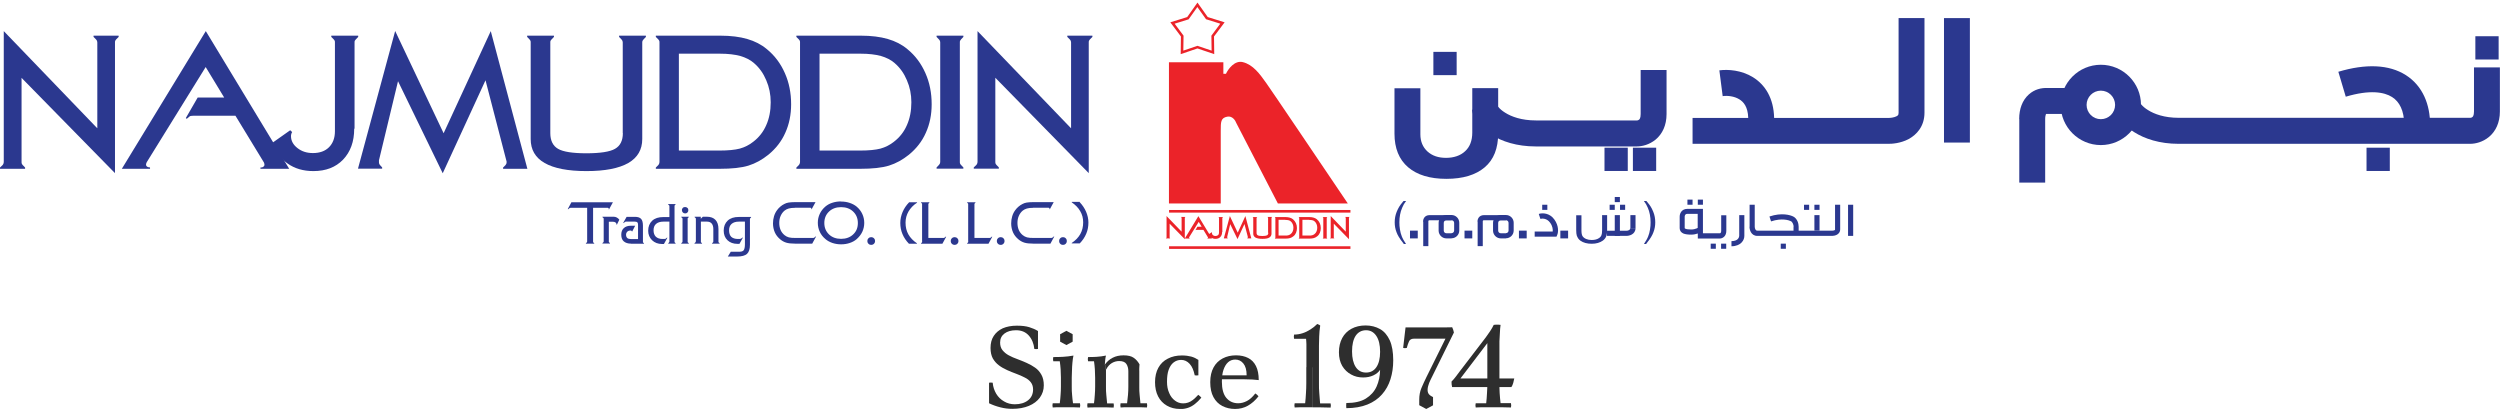 <svg width="486" height="80" viewBox="0 0 486 80" fill="none" xmlns="http://www.w3.org/2000/svg">
<g clip-path="url(#clip0_632_31)">
<path d="M196.817 79.479C196.041 79.479 195.265 79.391 194.489 79.191C193.69 78.991 192.958 78.725 192.271 78.392V74.4C192.515 74.356 192.737 74.356 192.981 74.4C193.047 75.199 193.291 75.909 193.668 76.552C194.045 77.173 194.555 77.683 195.198 78.038C195.819 78.415 196.529 78.592 197.283 78.592C198.347 78.592 199.212 78.326 199.855 77.816C200.499 77.306 200.831 76.596 200.831 75.709C200.831 75.154 200.676 74.689 200.388 74.312C200.099 73.935 199.7 73.624 199.19 73.38C198.702 73.114 198.148 72.892 197.571 72.67C196.995 72.449 196.396 72.227 195.819 71.961C195.243 71.695 194.688 71.406 194.2 71.029C193.712 70.674 193.313 70.209 193.003 69.676C192.715 69.144 192.559 68.457 192.559 67.636C192.559 66.727 192.759 65.95 193.18 65.307C193.602 64.664 194.178 64.176 194.932 63.821C195.708 63.489 196.618 63.311 197.682 63.311C198.636 63.311 199.434 63.4 200.077 63.599C200.72 63.799 201.297 64.043 201.785 64.353V67.835C201.541 67.88 201.319 67.88 201.075 67.835C200.964 66.793 200.609 65.906 199.988 65.218C199.368 64.531 198.547 64.198 197.505 64.198C196.573 64.198 195.819 64.42 195.265 64.841C194.71 65.263 194.422 65.839 194.422 66.594C194.422 67.192 194.577 67.702 194.888 68.079C195.198 68.457 195.597 68.811 196.108 69.078C196.618 69.344 197.172 69.61 197.771 69.809C198.37 70.031 198.968 70.275 199.567 70.541C200.166 70.807 200.72 71.118 201.23 71.473C201.74 71.828 202.14 72.293 202.45 72.848C202.761 73.402 202.916 74.09 202.916 74.91C202.916 75.82 202.65 76.596 202.14 77.306C201.63 77.993 200.92 78.525 200.011 78.903C199.101 79.28 198.037 79.479 196.795 79.479H196.817Z" fill="#2E2E2E"/>
<path d="M209.946 78.392C210.012 78.659 210.012 78.925 209.946 79.213C209.436 79.191 208.992 79.169 208.571 79.169H206.043C205.621 79.169 205.156 79.169 204.646 79.213C204.579 78.925 204.579 78.659 204.646 78.392H206.021C206.087 77.838 206.154 77.284 206.176 76.773C206.22 76.263 206.242 75.731 206.242 75.177V73.402C206.242 72.338 206.176 71.273 206.021 70.231H204.756C204.69 69.942 204.69 69.676 204.756 69.41C205.333 69.41 205.954 69.41 206.641 69.366C207.329 69.321 207.994 69.255 208.682 69.122C208.593 69.499 208.527 69.942 208.482 70.475C208.438 71.007 208.393 71.517 208.393 72.049C208.393 72.582 208.349 73.025 208.349 73.402V75.177C208.349 75.731 208.349 76.263 208.416 76.773C208.46 77.284 208.504 77.838 208.593 78.392H209.968H209.946ZM207.307 64.309L208.527 64.974V66.416L207.307 67.081L206.087 66.416V64.974L207.307 64.309Z" fill="#2E2E2E"/>
<path d="M211.41 79.213C211.343 78.925 211.343 78.659 211.41 78.393H212.674C212.74 77.838 212.807 77.284 212.829 76.774C212.873 76.263 212.895 75.731 212.895 75.177V73.403C212.895 72.338 212.829 71.273 212.674 70.231H211.52C211.454 69.943 211.454 69.677 211.52 69.41C212.03 69.41 212.585 69.41 213.184 69.366C213.782 69.322 214.381 69.255 215.002 69.122C214.936 69.388 214.869 69.677 214.847 70.031C214.803 70.364 214.78 70.652 214.78 70.874L215.002 71.872V75.199C215.002 75.753 215.002 76.286 215.069 76.796C215.113 77.306 215.157 77.86 215.224 78.415H216.488C216.554 78.681 216.554 78.947 216.488 79.235C216.022 79.213 215.601 79.191 215.202 79.191H212.718C212.319 79.191 211.875 79.191 211.432 79.235L211.41 79.213ZM217.841 79.213C217.774 78.925 217.774 78.659 217.841 78.393H219.105C219.171 77.838 219.238 77.284 219.282 76.774C219.327 76.263 219.349 75.731 219.349 75.177V72.16C219.349 71.606 219.216 71.14 218.972 70.763C218.728 70.386 218.262 70.187 217.575 70.187C217.065 70.187 216.577 70.32 216.133 70.586C215.69 70.852 215.313 71.273 215.024 71.85L214.803 70.852C215.202 70.297 215.69 69.854 216.311 69.543C216.909 69.233 217.619 69.078 218.417 69.078C219.282 69.078 219.947 69.233 220.413 69.566C220.879 69.898 221.234 70.32 221.522 70.83C221.522 71.052 221.5 71.273 221.478 71.495C221.456 71.717 221.478 71.939 221.478 72.16V75.177C221.478 75.731 221.478 76.263 221.544 76.774C221.589 77.284 221.633 77.838 221.699 78.393H222.964C223.03 78.659 223.03 78.925 222.964 79.213C222.498 79.191 222.076 79.169 221.677 79.169H219.193C218.794 79.169 218.351 79.169 217.885 79.213H217.841Z" fill="#2E2E2E"/>
<path d="M229.372 79.501C228.419 79.501 227.576 79.28 226.844 78.858C226.112 78.437 225.536 77.838 225.137 77.062C224.737 76.285 224.538 75.354 224.538 74.289C224.538 73.225 224.76 72.249 225.181 71.495C225.602 70.719 226.223 70.12 227.022 69.721C227.82 69.299 228.729 69.1 229.772 69.1C230.459 69.1 231.08 69.188 231.59 69.321C232.122 69.477 232.566 69.698 232.965 69.965V72.959C232.721 73.003 232.499 73.003 232.255 72.959C232.056 72.005 231.745 71.251 231.28 70.741C230.814 70.231 230.259 69.965 229.616 69.965C229.04 69.965 228.552 70.142 228.13 70.475C227.709 70.807 227.399 71.295 227.177 71.916C226.955 72.537 226.866 73.314 226.866 74.223C226.866 75.043 226.999 75.753 227.288 76.396C227.554 77.04 227.931 77.528 228.419 77.882C228.884 78.237 229.417 78.415 229.993 78.415C230.326 78.415 230.659 78.37 230.969 78.259C231.28 78.148 231.59 77.993 231.923 77.727C232.233 77.483 232.566 77.15 232.943 76.751C233.054 76.818 233.165 76.906 233.253 76.995C233.342 77.084 233.453 77.195 233.542 77.306C233.12 77.816 232.699 78.215 232.277 78.548C231.856 78.88 231.413 79.124 230.947 79.28C230.481 79.435 229.971 79.523 229.417 79.523L229.372 79.501Z" fill="#2E2E2E"/>
<path d="M240.106 79.502C239.175 79.502 238.354 79.302 237.622 78.925C236.89 78.548 236.314 77.971 235.892 77.195C235.471 76.419 235.271 75.443 235.271 74.29C235.271 73.136 235.493 72.205 235.915 71.429C236.336 70.652 236.935 70.076 237.689 69.677C238.443 69.277 239.308 69.078 240.283 69.078C241.193 69.078 241.991 69.255 242.634 69.588C243.299 69.92 243.809 70.453 244.164 71.162C244.519 71.872 244.697 72.781 244.697 73.89C244.32 73.846 243.898 73.802 243.477 73.779C243.055 73.757 242.523 73.735 241.924 73.735H237.312V72.959H242.346C242.346 71.916 242.124 71.162 241.703 70.652C241.281 70.142 240.771 69.898 240.128 69.898C239.596 69.898 239.13 70.076 238.753 70.408C238.354 70.763 238.066 71.251 237.844 71.894C237.622 72.537 237.534 73.292 237.534 74.201C237.534 75.598 237.822 76.663 238.398 77.35C238.975 78.038 239.751 78.393 240.705 78.393C241.304 78.393 241.858 78.237 242.412 77.949C242.967 77.661 243.499 77.173 244.031 76.485C244.142 76.552 244.253 76.641 244.364 76.729C244.453 76.818 244.563 76.929 244.652 77.04C244.009 77.86 243.322 78.459 242.568 78.881C241.814 79.302 240.993 79.502 240.084 79.502H240.106Z" fill="#2E2E2E"/>
<path d="M253.966 71.406V67.858C253.966 67.525 253.966 67.215 253.966 66.882C253.966 66.549 253.922 66.217 253.9 65.862H251.571C251.505 65.573 251.505 65.307 251.571 65.041C252.126 65.041 252.68 64.952 253.234 64.775C253.789 64.597 254.299 64.331 254.787 64.021C255.275 63.71 255.696 63.356 256.073 62.978C256.162 63.001 256.273 63.045 256.383 63.112C256.494 63.178 256.605 63.222 256.65 63.289C256.539 63.999 256.472 64.708 256.45 65.418C256.428 66.128 256.406 66.727 256.406 67.192V71.406H253.966ZM255.186 79.169H253.611C253.079 79.169 252.436 79.169 251.682 79.213C251.615 78.925 251.615 78.659 251.682 78.393H253.722C253.789 77.727 253.855 77.084 253.878 76.441C253.922 75.82 253.944 75.154 253.944 74.489V71.384H255.164V79.147L255.186 79.169ZM255.186 79.169V71.406H256.406V74.511C256.406 75.177 256.406 75.82 256.472 76.463C256.517 77.084 256.561 77.727 256.627 78.415H258.668C258.734 78.681 258.734 78.947 258.668 79.235C257.936 79.213 257.315 79.191 256.76 79.191H255.186V79.169Z" fill="#2E2E2E"/>
<path d="M270.843 70.075C270.843 71.384 270.665 72.582 270.31 73.713C269.956 74.844 269.401 75.842 268.669 76.662C267.938 77.505 266.984 78.171 265.831 78.636C264.678 79.102 263.303 79.346 261.728 79.346C261.684 79.013 261.684 78.681 261.728 78.348C263.303 78.348 264.589 78.06 265.52 77.483C266.452 76.906 267.161 76.13 267.605 75.154C268.048 74.178 268.27 73.092 268.292 71.894C267.982 72.36 267.538 72.715 266.962 72.981C266.385 73.247 265.742 73.38 264.988 73.38C264.145 73.38 263.369 73.203 262.66 72.803C261.95 72.426 261.373 71.872 260.93 71.14C260.508 70.408 260.287 69.521 260.287 68.479C260.287 67.436 260.508 66.483 260.93 65.706C261.351 64.93 261.95 64.331 262.726 63.91C263.502 63.488 264.434 63.267 265.476 63.267C266.518 63.267 267.472 63.511 268.292 63.976C269.113 64.442 269.712 65.174 270.177 66.172C270.621 67.17 270.843 68.456 270.843 70.053V70.075ZM268.292 68.39C268.292 67.059 268.048 66.039 267.561 65.307C267.073 64.575 266.407 64.198 265.565 64.198C264.722 64.198 264.034 64.553 263.547 65.263C263.081 65.972 262.837 66.993 262.837 68.301C262.837 69.61 263.081 70.608 263.547 71.34C264.034 72.072 264.7 72.426 265.565 72.426C266.43 72.426 267.095 72.072 267.561 71.384C268.048 70.674 268.292 69.676 268.292 68.39Z" fill="#2E2E2E"/>
<path d="M277.252 79.501L275.899 78.769V77.683C275.899 76.884 276.032 76.13 276.32 75.443C276.609 74.755 276.941 74.046 277.296 73.314L280.999 65.839H274.857C274.391 65.839 274.058 66.017 273.903 66.394C273.748 66.749 273.593 67.17 273.482 67.636C273.238 67.702 273.016 67.702 272.772 67.636L273.238 63.644H279.957C280.356 63.644 280.733 63.644 281.11 63.644C281.487 63.644 281.887 63.644 282.308 63.622C282.463 63.954 282.574 64.287 282.641 64.642L278.094 73.846C277.895 74.267 277.717 74.666 277.629 75.066C277.518 75.465 277.496 75.842 277.562 76.175C277.629 76.507 277.85 76.773 278.183 76.973L278.582 77.195V78.792L277.229 79.524L277.252 79.501Z" fill="#2E2E2E"/>
<path d="M293.729 78.393C293.795 78.659 293.795 78.925 293.729 79.213C292.997 79.191 292.376 79.169 291.822 79.169H288.783C288.251 79.169 287.608 79.169 286.876 79.213C286.81 78.925 286.81 78.659 286.876 78.393H288.916C288.983 77.728 289.05 77.084 289.072 76.441C289.116 75.82 289.138 75.155 289.138 74.489V66.705L283.905 73.58H294.372C294.328 73.824 294.261 74.135 294.172 74.445C294.084 74.778 293.951 75.044 293.818 75.243H282.286C282.241 75.066 282.219 74.889 282.197 74.711C282.197 74.534 282.175 74.356 282.175 74.179C282.485 73.868 282.774 73.536 283.018 73.203C283.261 72.87 283.505 72.538 283.749 72.227L288.828 65.596C289.072 65.263 289.36 64.864 289.67 64.398C289.981 63.91 290.225 63.511 290.38 63.156C290.535 63.134 290.668 63.112 290.824 63.112C290.979 63.112 291.112 63.112 291.267 63.112C291.422 63.112 291.555 63.134 291.711 63.156C291.644 63.622 291.6 64.154 291.578 64.731C291.533 65.308 291.511 65.84 291.489 66.35C291.489 66.86 291.489 67.281 291.489 67.592V74.467C291.489 75.133 291.489 75.776 291.533 76.419C291.578 77.04 291.622 77.683 291.711 78.371H293.751L293.729 78.393Z" fill="#2E2E2E"/>
<path d="M237.822 12.101H227.244V39.558H237.312V25.452C237.312 23.678 237.312 22.924 238.576 22.68C239.574 22.48 240.173 23.434 240.35 23.944L248.422 39.558H262.017C257.138 32.328 247.158 17.535 246.138 16.115C244.874 14.341 243.61 12.589 241.614 12.079C239.995 11.68 238.753 13.432 238.332 14.341H237.822V12.079V12.101Z" fill="#EB2329"/>
<path d="M234.784 3.318L238.066 4.338L236.003 7.088L236.048 10.526L232.788 9.417L229.528 10.526L229.572 7.088L227.51 4.338L230.792 3.318L232.788 0.501L234.784 3.318ZM231.125 3.74L228.352 4.604L230.082 6.933L230.038 9.839L232.788 8.907L235.538 9.839L235.493 6.933L237.223 4.604L234.451 3.74L232.766 1.366L231.08 3.74H231.125Z" fill="#EB2329"/>
<path d="M86.222 25.94L95.404 6.046L102.522 32.816H97.799V32.572L98.264 32.106C98.264 32.106 98.375 31.951 98.42 31.862C98.464 31.751 98.486 31.64 98.486 31.507C98.486 31.441 98.486 31.352 98.442 31.241C98.42 31.13 98.375 30.975 98.331 30.82L94.383 15.605L86.067 33.681L77.374 15.783L73.759 30.797C73.715 30.93 73.693 31.041 73.671 31.152C73.671 31.263 73.671 31.374 73.671 31.463C73.671 31.596 73.671 31.707 73.715 31.818C73.759 31.928 73.804 32.017 73.87 32.084L74.291 32.55V32.793H69.59L76.82 6.024L86.245 25.918L86.222 25.94Z" fill="#2B388F"/>
<path d="M121.062 25.874V8.264C121.062 8.131 121.018 8.02 120.995 7.931C120.951 7.842 120.885 7.732 120.796 7.643L120.352 7.177V6.933H125.564V7.177L125.12 7.643C125.12 7.643 124.965 7.82 124.921 7.909C124.876 7.998 124.854 8.131 124.854 8.264V27.027C124.854 29.09 123.945 30.642 122.149 31.684C120.33 32.727 117.625 33.259 114.01 33.259C110.395 33.259 107.69 32.727 105.871 31.684C104.053 30.642 103.166 29.09 103.166 27.027V8.264C103.166 8.131 103.166 8.02 103.121 7.931C103.077 7.842 103.01 7.732 102.922 7.643L102.478 7.177V6.933H107.69V7.177L107.246 7.643C107.246 7.643 107.069 7.82 107.024 7.931C106.98 8.02 106.98 8.131 106.98 8.264V25.874C106.98 27.337 107.49 28.358 108.488 28.934C109.486 29.511 111.326 29.799 113.988 29.799C116.649 29.799 118.556 29.511 119.554 28.934C120.574 28.358 121.084 27.337 121.084 25.874H121.062Z" fill="#2B388F"/>
<path d="M167.345 10.437H159.317V29.267H167.212C168.897 29.267 170.205 29.134 171.159 28.89C172.113 28.624 173 28.18 173.776 27.559C174.907 26.694 175.75 25.607 176.304 24.321C176.881 23.035 177.169 21.549 177.169 19.885C177.169 18.355 176.881 16.936 176.304 15.605C175.75 14.274 174.951 13.143 173.909 12.256C173.199 11.635 172.312 11.191 171.248 10.881C170.183 10.593 168.875 10.437 167.322 10.437H167.345ZM154.815 32.816V32.572L155.281 32.106C155.281 32.106 155.436 31.928 155.458 31.817C155.502 31.706 155.525 31.573 155.525 31.44V8.264C155.525 8.131 155.525 8.02 155.48 7.931C155.436 7.842 155.369 7.732 155.281 7.643L154.815 7.177V6.933H167.345C169.385 6.933 171.115 7.155 172.578 7.576C174.042 7.998 175.306 8.641 176.393 9.55C177.945 10.814 179.098 12.389 179.897 14.208C180.717 16.049 181.116 18.067 181.116 20.262C181.116 22.303 180.739 24.144 179.985 25.807C179.254 27.47 178.145 28.89 176.681 30.087C175.461 31.063 174.175 31.773 172.822 32.194C171.47 32.616 169.585 32.816 167.189 32.816H154.793H154.815Z" fill="#2B388F"/>
<path d="M140.001 10.437H131.973V29.267H139.868C141.553 29.267 142.861 29.134 143.815 28.89C144.769 28.624 145.656 28.18 146.432 27.559C147.563 26.694 148.406 25.607 148.96 24.321C149.537 23.035 149.825 21.549 149.825 19.885C149.825 18.355 149.537 16.936 148.96 15.605C148.406 14.274 147.607 13.143 146.565 12.256C145.855 11.635 144.968 11.191 143.904 10.881C142.839 10.593 141.531 10.437 139.979 10.437H140.001ZM127.493 32.816V32.572L127.959 32.106C127.959 32.106 128.114 31.928 128.136 31.817C128.181 31.706 128.203 31.573 128.203 31.44V8.264C128.203 8.131 128.203 8.02 128.158 7.931C128.114 7.842 128.048 7.732 127.959 7.643L127.493 7.177V6.933H140.023C142.063 6.933 143.815 7.155 145.257 7.576C146.72 7.998 147.984 8.641 149.071 9.55C150.623 10.814 151.777 12.389 152.575 14.208C153.395 16.049 153.795 18.067 153.795 20.262C153.795 22.303 153.418 24.144 152.664 25.807C151.932 27.47 150.823 28.89 149.359 30.087C148.14 31.063 146.853 31.773 145.501 32.194C144.148 32.616 142.263 32.816 139.868 32.816H127.471H127.493Z" fill="#2B388F"/>
<path d="M182.779 31.418V8.264C182.779 8.153 182.757 8.042 182.713 7.931C182.669 7.82 182.602 7.732 182.513 7.643L182.07 7.177V6.933H187.281V7.177L186.838 7.643C186.838 7.643 186.683 7.842 186.638 7.931C186.594 8.02 186.594 8.131 186.594 8.264V31.418C186.594 31.573 186.594 31.684 186.638 31.795C186.683 31.906 186.749 31.995 186.838 32.084L187.281 32.549V32.793H182.07V32.549L182.513 32.084C182.513 32.084 182.669 31.906 182.713 31.795C182.757 31.684 182.779 31.551 182.779 31.418Z" fill="#2B388F"/>
<path d="M208.216 24.898V8.264C208.216 8.131 208.172 8.02 208.149 7.931C208.105 7.842 208.039 7.731 207.95 7.643L207.484 7.177V6.933H212.363V7.177L211.897 7.643C211.897 7.643 211.742 7.82 211.698 7.931C211.653 8.02 211.653 8.131 211.653 8.264V33.658L193.491 15.117V31.418C193.491 31.573 193.491 31.684 193.535 31.795C193.579 31.906 193.646 31.995 193.735 32.084L194.178 32.549V32.793H189.299V32.549L189.787 32.084C189.787 32.084 189.942 31.906 189.965 31.795C190.009 31.684 190.031 31.551 190.031 31.418V6.046L208.194 24.92L208.216 24.898Z" fill="#2B388F"/>
<path d="M18.917 24.898V8.264C18.917 8.131 18.872 8.02 18.85 7.931C18.806 7.842 18.739 7.731 18.651 7.643L18.185 7.177V6.933H23.064V7.177L22.598 7.643C22.598 7.643 22.443 7.82 22.398 7.931C22.354 8.02 22.354 8.131 22.354 8.264V33.658L4.191 15.139V31.44C4.191 31.596 4.191 31.706 4.236 31.817C4.28 31.928 4.347 32.017 4.435 32.106L4.879 32.571V32.815H0V32.571L0.488 32.106C0.488 32.106 0.643 31.928 0.665 31.817C0.71 31.706 0.732 31.573 0.732 31.44V6.046L18.895 24.92L18.917 24.898Z" fill="#2B388F"/>
<path d="M114.121 40.401H110.905C110.905 40.401 110.839 40.401 110.794 40.423C110.75 40.423 110.705 40.467 110.661 40.512L110.439 40.689L110.373 40.645L111.082 39.314H119.155L118.401 40.689H118.334V40.556C118.334 40.556 118.334 40.467 118.29 40.445C118.245 40.423 118.201 40.401 118.157 40.401H115.296V46.921C115.296 46.921 115.296 47.01 115.296 47.054C115.296 47.076 115.318 47.121 115.363 47.143L115.518 47.276V47.365H113.899V47.276L114.054 47.143C114.054 47.143 114.098 47.076 114.121 47.054C114.121 47.01 114.143 46.988 114.143 46.943V40.423L114.121 40.401ZM117.358 46.943V42.552C117.358 42.552 117.358 42.486 117.336 42.441C117.336 42.397 117.314 42.375 117.27 42.352L117.114 42.219V42.131H119.288C119.51 42.131 119.709 42.175 119.909 42.286C120.108 42.397 120.264 42.53 120.397 42.707L119.931 43.661H119.842V43.572C119.842 43.439 119.776 43.328 119.643 43.239C119.51 43.151 119.354 43.106 119.155 43.106H118.356V46.921C118.356 46.921 118.356 47.01 118.356 47.032C118.356 47.076 118.401 47.099 118.423 47.121L118.578 47.254V47.343H117.114V47.254L117.27 47.121C117.27 47.121 117.314 47.054 117.336 47.032C117.336 46.988 117.358 46.965 117.358 46.921V46.943ZM122.681 47.365C122.06 47.365 121.594 47.209 121.262 46.921C120.929 46.633 120.774 46.189 120.774 45.635C120.774 45.08 120.929 44.659 121.262 44.349C121.594 44.038 122.06 43.883 122.636 43.883H123.479L122.903 44.992H122.836C122.836 44.992 122.814 44.881 122.77 44.859C122.725 44.836 122.659 44.814 122.592 44.814C122.326 44.814 122.104 44.881 121.949 45.036C121.794 45.191 121.705 45.391 121.705 45.635C121.705 45.923 121.794 46.123 121.949 46.278C122.104 46.411 122.37 46.478 122.703 46.478H124.034V43.705C124.034 43.461 123.989 43.306 123.901 43.217C123.812 43.129 123.634 43.084 123.39 43.084H121.705C121.705 43.084 121.616 43.084 121.572 43.106C121.528 43.106 121.483 43.151 121.439 43.195L121.217 43.373L121.151 43.328L121.816 42.153H123.413C123.989 42.153 124.388 42.286 124.632 42.552C124.876 42.818 124.987 43.262 124.987 43.883V46.965C124.987 46.965 124.987 47.054 124.987 47.076C124.987 47.121 125.032 47.143 125.054 47.165L125.187 47.298V47.387H122.636L122.681 47.365ZM130.132 42.131V40.09C130.132 40.09 130.132 40.002 130.11 39.979C130.11 39.957 130.088 39.913 130.043 39.891L129.888 39.758V39.669H131.33V39.758L131.197 39.891C131.197 39.891 131.152 39.935 131.13 39.979C131.13 40.002 131.13 40.046 131.13 40.09V46.943C131.13 46.943 131.13 47.032 131.13 47.054C131.13 47.099 131.174 47.121 131.197 47.143L131.33 47.276V47.365H129.91V47.276L130.043 47.143C130.043 47.143 130.088 47.076 130.11 47.054C130.11 47.01 130.132 46.988 130.132 46.943V43.084H128.957C128.336 43.084 127.87 43.239 127.537 43.528C127.205 43.816 127.05 44.238 127.05 44.77C127.05 45.302 127.205 45.724 127.493 46.012C127.804 46.3 128.225 46.455 128.779 46.455H129.201C129.201 46.455 129.289 46.455 129.312 46.455C129.356 46.455 129.378 46.411 129.445 46.367L129.666 46.189L129.733 46.234L129.068 47.431H128.691C127.914 47.431 127.271 47.187 126.761 46.699C126.273 46.212 126.007 45.613 126.007 44.859C126.007 44.038 126.273 43.395 126.783 42.907C127.316 42.419 128.025 42.197 128.957 42.197H130.11L130.132 42.131ZM132.549 40.866C132.549 40.689 132.616 40.556 132.727 40.423C132.86 40.29 133.015 40.245 133.193 40.245C133.37 40.245 133.525 40.312 133.636 40.423C133.769 40.534 133.813 40.689 133.813 40.866C133.813 41.044 133.747 41.199 133.636 41.31C133.503 41.443 133.37 41.487 133.193 41.487C133.015 41.487 132.86 41.421 132.749 41.31C132.616 41.177 132.572 41.044 132.572 40.866H132.549ZM132.682 46.943V42.552C132.682 42.552 132.682 42.486 132.66 42.441C132.66 42.397 132.638 42.375 132.594 42.352L132.439 42.219V42.131H133.902V42.219L133.747 42.352C133.747 42.352 133.703 42.419 133.68 42.441C133.68 42.463 133.68 42.508 133.68 42.552V46.943C133.68 46.943 133.68 47.032 133.68 47.054C133.68 47.099 133.725 47.121 133.747 47.143L133.902 47.276V47.365H132.439V47.276L132.594 47.143C132.594 47.143 132.638 47.076 132.66 47.054C132.66 47.01 132.682 46.988 132.682 46.943ZM135.277 46.943V42.552C135.277 42.552 135.277 42.486 135.255 42.441C135.255 42.397 135.233 42.375 135.188 42.352L135.033 42.219V42.131H136.231V42.508H136.253L136.63 42.131H137.406C138.16 42.131 138.714 42.352 139.091 42.752C139.468 43.151 139.668 43.75 139.668 44.526V46.943C139.668 46.943 139.668 47.032 139.668 47.054C139.668 47.099 139.712 47.121 139.735 47.143L139.89 47.276V47.365H138.426V47.276L138.581 47.143C138.581 47.143 138.626 47.076 138.648 47.054C138.648 47.01 138.67 46.988 138.67 46.943V44.526C138.67 44.06 138.559 43.705 138.36 43.461C138.16 43.217 137.85 43.084 137.45 43.084H136.253V46.943C136.253 46.943 136.253 47.032 136.253 47.054C136.253 47.099 136.297 47.121 136.319 47.143L136.475 47.276V47.365H135.011V47.276L135.166 47.143C135.166 47.143 135.211 47.076 135.233 47.054C135.233 47.01 135.255 46.988 135.255 46.943H135.277ZM144.813 47.431V43.084H143.638C143.017 43.084 142.551 43.239 142.218 43.528C141.886 43.816 141.731 44.238 141.731 44.77C141.731 45.302 141.864 45.746 142.152 46.034C142.44 46.3 142.862 46.455 143.46 46.455H143.749C143.749 46.455 143.926 46.455 143.993 46.411C144.059 46.389 144.126 46.344 144.192 46.3L144.347 46.167L144.414 46.212L143.749 47.409H143.372C142.573 47.409 141.908 47.165 141.42 46.699C140.932 46.234 140.688 45.613 140.688 44.836C140.688 44.016 140.954 43.373 141.464 42.885C141.997 42.397 142.706 42.175 143.638 42.175H146.011V42.264L145.878 42.397C145.878 42.397 145.833 42.463 145.811 42.486C145.811 42.53 145.789 42.552 145.789 42.596V47.587C145.789 48.429 145.589 49.006 145.212 49.361C144.835 49.694 144.192 49.871 143.261 49.871H141.487L142.063 48.939H143.704C144.126 48.939 144.414 48.851 144.569 48.651C144.724 48.452 144.813 48.052 144.813 47.476V47.431ZM154.526 40.401C154.039 40.401 153.639 40.445 153.329 40.534C153.018 40.623 152.752 40.755 152.531 40.933C152.176 41.221 151.932 41.576 151.754 41.975C151.577 42.375 151.488 42.818 151.488 43.328C151.488 43.861 151.577 44.304 151.754 44.725C151.932 45.125 152.198 45.457 152.531 45.724C152.774 45.923 153.041 46.056 153.351 46.145C153.662 46.234 154.061 46.256 154.593 46.256H158.075C158.075 46.256 158.163 46.256 158.208 46.234C158.252 46.234 158.296 46.189 158.341 46.145L158.563 45.968H158.651L157.897 47.365H154.593C153.839 47.365 153.24 47.298 152.819 47.165C152.397 47.032 151.998 46.81 151.643 46.5C151.2 46.123 150.845 45.679 150.623 45.169C150.402 44.659 150.268 44.06 150.268 43.439C150.268 42.951 150.335 42.486 150.468 42.042C150.601 41.598 150.801 41.199 151.067 40.844C151.244 40.6 151.466 40.356 151.71 40.157C151.954 39.957 152.198 39.78 152.486 39.647C152.73 39.514 152.996 39.425 153.285 39.38C153.573 39.336 153.994 39.292 154.549 39.292H158.54L157.786 40.667H157.72V40.556V40.534C157.72 40.489 157.72 40.445 157.653 40.423C157.609 40.401 157.565 40.379 157.52 40.379H154.526V40.401ZM163.508 40.268C162.554 40.268 161.756 40.556 161.157 41.133C160.558 41.709 160.248 42.441 160.248 43.35C160.248 44.26 160.558 44.992 161.157 45.568C161.756 46.145 162.554 46.433 163.508 46.433C164.462 46.433 165.26 46.145 165.859 45.568C166.48 44.992 166.768 44.26 166.768 43.35C166.768 42.441 166.457 41.709 165.859 41.133C165.26 40.556 164.462 40.268 163.508 40.268ZM163.508 39.181C164.107 39.181 164.683 39.27 165.193 39.447C165.726 39.624 166.169 39.868 166.546 40.179C167.034 40.6 167.389 41.066 167.633 41.598C167.877 42.131 168.01 42.707 168.01 43.328C168.01 43.949 167.877 44.526 167.633 45.058C167.389 45.59 167.012 46.056 166.546 46.478C166.169 46.81 165.726 47.054 165.193 47.232C164.683 47.409 164.107 47.498 163.508 47.498C162.909 47.498 162.355 47.409 161.822 47.232C161.312 47.054 160.847 46.81 160.47 46.478C159.982 46.078 159.605 45.59 159.361 45.058C159.117 44.526 158.984 43.949 158.984 43.306C158.984 42.663 159.117 42.108 159.361 41.576C159.605 41.044 159.982 40.556 160.448 40.157C160.825 39.846 161.268 39.58 161.778 39.425C162.31 39.247 162.865 39.159 163.464 39.159L163.508 39.181ZM168.609 46.855C168.609 46.655 168.675 46.478 168.83 46.322C168.986 46.167 169.163 46.101 169.363 46.101C169.562 46.101 169.74 46.167 169.895 46.322C170.05 46.478 170.117 46.655 170.117 46.855C170.117 47.054 170.05 47.232 169.895 47.387C169.74 47.542 169.562 47.609 169.363 47.609C169.163 47.609 168.986 47.542 168.83 47.387C168.675 47.232 168.609 47.054 168.609 46.855ZM176.725 39.314H178.278V39.403C177.546 39.868 177.013 40.445 176.614 41.11C176.237 41.776 176.038 42.486 176.038 43.284C176.038 44.149 176.215 44.903 176.592 45.568C176.969 46.234 177.524 46.81 178.255 47.298V47.387H176.703C176.149 46.81 175.727 46.189 175.439 45.502C175.151 44.814 175.018 44.105 175.018 43.35C175.018 42.596 175.173 41.909 175.461 41.221C175.749 40.534 176.171 39.913 176.725 39.336V39.314ZM179.253 46.943V39.735C179.253 39.735 179.253 39.669 179.253 39.624C179.253 39.602 179.231 39.558 179.187 39.536L179.054 39.403V39.314H180.673V39.403L180.54 39.536C180.54 39.536 180.495 39.602 180.473 39.624C180.473 39.647 180.473 39.691 180.473 39.735V46.256H183.4C183.4 46.256 183.489 46.256 183.511 46.256C183.556 46.256 183.6 46.212 183.644 46.167L183.866 45.99L183.933 46.034L183.201 47.387H179.054V47.298L179.187 47.165C179.187 47.165 179.231 47.099 179.253 47.076C179.253 47.032 179.275 47.01 179.275 46.965L179.253 46.943ZM184.82 46.855C184.82 46.655 184.886 46.478 185.041 46.322C185.197 46.167 185.374 46.101 185.574 46.101C185.773 46.101 185.951 46.167 186.106 46.322C186.261 46.478 186.328 46.655 186.328 46.855C186.328 47.054 186.261 47.232 186.106 47.387C185.951 47.542 185.773 47.609 185.574 47.609C185.374 47.609 185.197 47.542 185.041 47.387C184.886 47.232 184.82 47.054 184.82 46.855ZM188.213 46.943V39.735C188.213 39.735 188.213 39.669 188.213 39.624C188.213 39.602 188.19 39.558 188.146 39.536L188.013 39.403V39.314H189.632V39.403L189.499 39.536C189.499 39.536 189.455 39.602 189.432 39.624C189.432 39.647 189.432 39.691 189.432 39.735V46.256H192.36C192.36 46.256 192.448 46.256 192.471 46.256C192.515 46.256 192.559 46.212 192.604 46.167L192.825 45.99L192.892 46.034L192.16 47.387H188.013V47.298L188.146 47.165C188.146 47.165 188.19 47.099 188.213 47.076C188.213 47.032 188.235 47.01 188.235 46.965L188.213 46.943ZM193.779 46.855C193.779 46.655 193.846 46.478 194.001 46.322C194.156 46.167 194.333 46.101 194.533 46.101C194.733 46.101 194.91 46.167 195.065 46.322C195.22 46.478 195.287 46.655 195.287 46.855C195.287 47.054 195.22 47.232 195.065 47.387C194.91 47.542 194.733 47.609 194.533 47.609C194.333 47.609 194.156 47.542 194.001 47.387C193.846 47.232 193.779 47.054 193.779 46.855ZM200.831 40.401C200.343 40.401 199.944 40.445 199.634 40.534C199.323 40.623 199.057 40.755 198.835 40.933C198.48 41.221 198.236 41.576 198.059 41.975C197.882 42.375 197.793 42.818 197.793 43.328C197.793 43.861 197.882 44.304 198.059 44.725C198.236 45.125 198.503 45.457 198.835 45.724C199.079 45.923 199.345 46.056 199.656 46.145C199.966 46.234 200.365 46.256 200.898 46.256H204.379C204.379 46.256 204.468 46.256 204.512 46.234C204.557 46.234 204.601 46.189 204.645 46.145L204.867 45.968H204.956L204.202 47.365H200.898C200.144 47.365 199.545 47.298 199.124 47.165C198.702 47.032 198.303 46.81 197.948 46.5C197.505 46.123 197.15 45.679 196.928 45.169C196.706 44.659 196.573 44.06 196.573 43.439C196.573 42.951 196.64 42.486 196.773 42.042C196.906 41.598 197.105 41.199 197.372 40.844C197.549 40.6 197.771 40.356 198.015 40.157C198.259 39.957 198.503 39.78 198.791 39.647C199.035 39.514 199.301 39.425 199.589 39.38C199.878 39.336 200.299 39.292 200.853 39.292H204.845L204.091 40.667H204.025V40.556V40.534C204.025 40.489 204.025 40.445 203.958 40.423C203.914 40.401 203.869 40.379 203.825 40.379H200.831V40.401ZM205.887 46.855C205.887 46.655 205.954 46.478 206.109 46.322C206.264 46.167 206.442 46.101 206.641 46.101C206.841 46.101 207.018 46.167 207.174 46.322C207.329 46.478 207.395 46.655 207.395 46.855C207.395 47.054 207.329 47.232 207.174 47.387C207.018 47.542 206.841 47.609 206.641 47.609C206.442 47.609 206.264 47.542 206.109 47.387C205.954 47.232 205.887 47.054 205.887 46.855ZM209.901 39.314C210.434 39.868 210.855 40.512 211.143 41.177C211.432 41.864 211.587 42.552 211.587 43.262C211.587 44.038 211.454 44.77 211.165 45.435C210.877 46.123 210.456 46.744 209.901 47.32H208.349V47.232C209.081 46.744 209.635 46.167 210.012 45.502C210.389 44.836 210.567 44.06 210.567 43.217C210.567 42.419 210.389 41.709 209.99 41.044C209.613 40.379 209.059 39.824 208.349 39.336V39.247H209.901V39.314Z" fill="#2B388F"/>
<path d="M229.705 45.08V42.375V42.33C229.705 42.33 229.705 42.308 229.683 42.286L229.616 42.219V42.175H230.415V42.219L230.348 42.286C230.348 42.286 230.326 42.308 230.326 42.33V42.375V46.5L227.377 43.483V46.123C227.377 46.123 227.377 46.167 227.377 46.189C227.377 46.189 227.377 46.234 227.399 46.234L227.465 46.3V46.345H226.667V46.3L226.756 46.234C226.756 46.234 226.778 46.212 226.778 46.189C226.778 46.189 226.778 46.145 226.778 46.123V41.998L229.727 45.058L229.705 45.08ZM231.213 46.367H230.326L232.965 42.02L235.604 46.367H234.695V46.322C234.695 46.322 234.761 46.322 234.784 46.3C234.806 46.3 234.828 46.256 234.828 46.234V46.189C234.828 46.189 234.828 46.167 234.828 46.145L233.941 44.681H232.655H232.544C232.544 44.681 232.522 44.681 232.499 44.681L232.411 44.748H232.389L232.766 44.082H233.608L233.032 43.129L231.169 46.123C231.169 46.123 231.169 46.145 231.169 46.167C231.169 46.167 231.169 46.189 231.169 46.212C231.169 46.234 231.169 46.256 231.191 46.278C231.213 46.278 231.235 46.3 231.28 46.3V46.345L231.213 46.367ZM237.578 45.103C237.578 45.502 237.467 45.834 237.223 46.078C237.001 46.322 236.669 46.433 236.292 46.433C235.981 46.433 235.693 46.345 235.471 46.189C235.249 46.034 235.094 45.812 235.005 45.524L235.56 45.147L235.626 45.214C235.626 45.214 235.604 45.258 235.604 45.28C235.604 45.28 235.604 45.324 235.604 45.346C235.604 45.48 235.671 45.613 235.804 45.724C235.937 45.834 236.092 45.879 236.292 45.879C236.513 45.879 236.669 45.812 236.802 45.701C236.935 45.568 236.979 45.413 236.979 45.191C236.979 45.191 236.979 45.191 236.979 45.147V45.103V42.397V42.352C236.979 42.352 236.979 42.33 236.957 42.308L236.89 42.242V42.197H237.733V42.242L237.667 42.308C237.667 42.308 237.644 42.33 237.622 42.352V42.397V45.103H237.578ZM240.616 45.236L242.102 41.998L243.255 46.345H242.479V46.3L242.545 46.234C242.545 46.234 242.545 46.212 242.568 46.189C242.568 46.189 242.568 46.145 242.568 46.123C242.568 46.123 242.568 46.101 242.568 46.078C242.568 46.078 242.568 46.034 242.568 46.012L241.924 43.55L240.572 46.478L239.152 43.572L238.576 46.012C238.576 46.012 238.576 46.056 238.576 46.078V46.123C238.576 46.123 238.576 46.167 238.576 46.189C238.576 46.189 238.576 46.212 238.598 46.234L238.665 46.3V46.345H237.911L239.086 41.998L240.616 45.236ZM246.515 45.236V42.375V42.33C246.515 42.33 246.515 42.308 246.493 42.286L246.426 42.219V42.175H247.269V42.219L247.203 42.286C247.203 42.286 247.18 42.308 247.18 42.33C247.18 42.33 247.18 42.375 247.18 42.397V45.435C247.18 45.768 247.025 46.012 246.737 46.189C246.449 46.367 246.005 46.433 245.406 46.433C244.807 46.433 244.386 46.345 244.076 46.189C243.787 46.012 243.632 45.768 243.632 45.435V42.397V42.352C243.632 42.352 243.632 42.33 243.61 42.308L243.543 42.242V42.197H244.386V42.242L244.32 42.308C244.32 42.308 244.297 42.33 244.275 42.352V42.397V45.258C244.275 45.502 244.364 45.657 244.519 45.746C244.674 45.834 244.985 45.879 245.406 45.879C245.828 45.879 246.138 45.834 246.315 45.746C246.471 45.657 246.559 45.48 246.559 45.258L246.515 45.236ZM249.864 42.73H248.555V45.79H249.842C250.108 45.79 250.329 45.79 250.485 45.724C250.64 45.679 250.773 45.613 250.906 45.502C251.083 45.369 251.216 45.191 251.305 44.969C251.394 44.77 251.438 44.526 251.438 44.26C251.438 44.016 251.394 43.772 251.305 43.572C251.216 43.35 251.083 43.173 250.928 43.04C250.817 42.929 250.662 42.862 250.507 42.818C250.329 42.774 250.13 42.752 249.864 42.752V42.73ZM247.846 46.367V46.322L247.912 46.256C247.912 46.256 247.934 46.234 247.934 46.212C247.934 46.212 247.934 46.167 247.934 46.145V42.397V42.352C247.934 42.352 247.934 42.33 247.912 42.308L247.846 42.242V42.197H249.886C250.219 42.197 250.507 42.242 250.729 42.308C250.973 42.375 251.172 42.486 251.35 42.619C251.593 42.818 251.793 43.084 251.926 43.373C252.059 43.661 252.126 43.994 252.126 44.349C252.126 44.681 252.059 44.969 251.948 45.258C251.837 45.524 251.66 45.768 251.416 45.945C251.216 46.101 251.017 46.212 250.795 46.278C250.573 46.345 250.263 46.389 249.886 46.389H247.868L247.846 46.367ZM254.499 42.73H253.19V45.79H254.476C254.743 45.79 254.964 45.79 255.12 45.724C255.275 45.679 255.408 45.613 255.541 45.502C255.718 45.369 255.851 45.191 255.94 44.969C256.029 44.77 256.073 44.526 256.073 44.26C256.073 44.016 256.029 43.772 255.94 43.572C255.851 43.35 255.718 43.173 255.563 43.04C255.452 42.929 255.297 42.862 255.142 42.818C254.964 42.774 254.765 42.752 254.499 42.752V42.73ZM252.481 46.367V46.322L252.547 46.256C252.547 46.256 252.569 46.234 252.569 46.212C252.569 46.212 252.569 46.167 252.569 46.145V42.397V42.352C252.569 42.352 252.569 42.33 252.547 42.308L252.481 42.242V42.197H254.521C254.853 42.197 255.142 42.242 255.364 42.308C255.607 42.375 255.807 42.486 255.984 42.619C256.228 42.818 256.428 43.084 256.561 43.373C256.694 43.661 256.761 43.994 256.761 44.349C256.761 44.681 256.694 44.969 256.583 45.258C256.472 45.524 256.295 45.768 256.051 45.945C255.851 46.101 255.652 46.212 255.43 46.278C255.208 46.345 254.898 46.389 254.521 46.389H252.503L252.481 46.367ZM257.249 46.145V42.397V42.352C257.249 42.352 257.249 42.308 257.226 42.308L257.16 42.242V42.197H258.003V42.242L257.936 42.308C257.936 42.308 257.914 42.33 257.914 42.352C257.914 42.352 257.914 42.375 257.914 42.397V46.145C257.914 46.145 257.914 46.189 257.914 46.212C257.914 46.212 257.914 46.256 257.936 46.256L258.003 46.322V46.367H257.16V46.322L257.226 46.256C257.226 46.256 257.249 46.234 257.249 46.212C257.249 46.212 257.249 46.167 257.249 46.145ZM261.617 45.08V42.375V42.33C261.617 42.33 261.617 42.308 261.595 42.286L261.529 42.219V42.175H262.327V42.219L262.26 42.286C262.26 42.286 262.238 42.308 262.238 42.33V42.375V46.5L259.289 43.483V46.123C259.289 46.123 259.289 46.167 259.289 46.189C259.289 46.189 259.289 46.234 259.311 46.234L259.377 46.3V46.345H258.579V46.3L258.668 46.234C258.668 46.234 258.69 46.212 258.69 46.189C258.69 46.189 258.69 46.145 258.69 46.123V41.998L261.639 45.058L261.617 45.08Z" fill="#EB2329"/>
<path d="M29.206 32.815H23.685L40.007 6.046L56.218 32.815H50.629V32.571C50.873 32.571 51.05 32.527 51.184 32.416C51.339 32.328 51.405 32.194 51.405 32.039C51.405 31.928 51.405 31.84 51.361 31.751C51.339 31.662 51.317 31.573 51.272 31.529L45.773 22.502H37.833C37.456 22.502 37.212 22.502 37.079 22.547C36.968 22.547 36.88 22.591 36.835 22.658L36.303 23.101L36.126 22.946L38.432 18.954H43.577L39.984 13.032L28.541 31.507C28.541 31.507 28.453 31.662 28.43 31.751C28.408 31.84 28.386 31.928 28.386 32.017C28.386 32.172 28.453 32.305 28.586 32.394C28.741 32.483 28.918 32.549 29.162 32.549V32.793L29.206 32.815Z" fill="#2B388F"/>
<path d="M68.858 25.009C68.858 27.537 68.126 29.533 66.685 31.041C65.243 32.527 63.336 33.259 60.919 33.259C58.968 33.259 57.282 32.771 55.885 31.773C54.488 30.797 53.534 29.444 53.024 27.714L56.417 25.319L56.794 25.674C56.706 25.829 56.639 25.962 56.617 26.095C56.572 26.228 56.572 26.361 56.572 26.495C56.572 27.36 56.994 28.136 57.814 28.779C58.657 29.444 59.655 29.755 60.83 29.755C62.161 29.755 63.203 29.378 63.957 28.624C64.711 27.87 65.11 26.827 65.11 25.519C65.11 25.474 65.11 25.386 65.11 25.275C65.11 25.164 65.11 25.053 65.11 25.009V8.264C65.11 8.131 65.11 8.02 65.066 7.931C65.022 7.842 64.955 7.732 64.867 7.643L64.401 7.177V6.933H69.634V7.177L69.191 7.643C69.191 7.643 69.013 7.82 68.969 7.931C68.925 8.02 68.925 8.131 68.925 8.264V25.009H68.858Z" fill="#2B388F"/>
<path d="M262.526 47.875V48.385H227.266V47.875H262.526ZM262.526 40.822V41.332H227.266V40.822H262.526Z" fill="#EB2329"/>
<path d="M454.531 13.964C459.92 12.345 464.422 12.522 467.704 14.607C471.031 16.736 472.406 20.396 472.406 24.188H467.372C467.372 21.527 466.462 19.775 465.021 18.865C463.491 17.889 460.697 17.401 456.017 18.799L454.576 13.964H454.531Z" fill="#2B388F"/>
<path d="M286.233 17.135H291.245V25.94C291.245 28.846 290.38 31.041 288.628 32.527C286.876 34.013 284.393 34.767 281.177 34.767C277.961 34.767 275.5 34.013 273.726 32.505C271.974 30.997 271.087 28.823 271.087 25.985V17.157H276.121V26.118C276.121 27.493 276.586 28.602 277.496 29.444C278.427 30.287 279.625 30.686 281.11 30.686C282.596 30.686 283.905 30.265 284.814 29.4C285.745 28.557 286.211 27.337 286.211 25.763V17.157L286.233 17.135Z" fill="#2B388F"/>
<path d="M283.173 10.082H278.649V14.607H283.173V10.082Z" fill="#2B388F"/>
<path d="M316.438 28.712H311.914V33.237H316.438V28.712Z" fill="#2B388F"/>
<path d="M321.96 28.712H317.436V33.237H321.96V28.712Z" fill="#2B388F"/>
<path d="M464.578 28.712H460.053V33.237H464.578V28.712Z" fill="#2B388F"/>
<path d="M485.734 7.044H481.21V11.568H485.734V7.044Z" fill="#2B388F"/>
<path d="M290.491 20.906C291.001 20.906 291.046 20.506 291.334 20.861C291.556 21.127 291.977 21.527 292.598 21.904C293.818 22.68 295.791 23.412 298.564 23.412H318.212C318.212 23.412 318.212 23.412 318.256 23.412C318.301 23.412 318.345 23.412 318.389 23.39C318.5 23.367 318.567 23.301 318.633 23.257C318.7 23.212 318.766 23.146 318.811 23.013C318.877 22.88 318.944 22.613 318.944 22.17V13.609H323.978V22.17C323.978 24.366 323.157 26.051 321.849 27.138C320.629 28.136 319.232 28.468 318.19 28.468H298.541C294.86 28.468 291.955 27.493 289.892 26.184C288.872 25.541 288.03 24.809 287.431 24.077C286.899 23.412 286.278 22.436 286.189 21.327L290.469 20.928L290.491 20.906Z" fill="#2B388F"/>
<path d="M415.456 20.396C415.966 20.396 416.011 19.997 416.299 20.352C416.521 20.618 416.942 21.017 417.563 21.394C418.783 22.17 420.757 22.902 423.529 22.902H480.212C480.212 22.902 480.212 22.902 480.256 22.902C480.301 22.902 480.345 22.902 480.389 22.88C480.5 22.858 480.567 22.791 480.633 22.747C480.7 22.702 480.766 22.636 480.811 22.503C480.877 22.37 480.944 22.104 480.944 21.66V13.099H485.978V21.66C485.978 23.856 485.157 25.541 483.849 26.628C482.629 27.626 481.232 27.959 480.19 27.959H423.506C419.825 27.959 416.92 26.983 414.858 25.674C413.837 25.031 412.995 24.299 412.396 23.567C411.864 22.902 411.243 21.926 411.154 20.817L415.434 20.418L415.456 20.396Z" fill="#2B388F"/>
<path d="M334.246 13.675C335.953 13.454 338.526 13.631 340.766 15.006C343.139 16.47 344.802 19.065 344.89 22.924H366.956C367.466 22.946 368.176 22.857 368.664 22.613C368.886 22.502 368.974 22.414 368.996 22.347C369.019 22.303 369.085 22.214 369.085 21.926V3.518H374.119V21.904C374.119 24.543 372.611 26.206 370.97 27.071C369.506 27.825 367.865 28.003 366.779 27.958H329.034V22.924H339.856C339.79 20.728 338.925 19.797 338.127 19.309C337.129 18.688 335.798 18.555 334.889 18.688L334.246 13.697V13.675Z" fill="#2B388F"/>
<path d="M382.945 3.518H377.911V27.714H382.945V3.518Z" fill="#2B388F"/>
<path d="M392.526 23.168C392.526 21.128 393.169 19.464 394.411 18.355C395.519 17.357 396.85 17.069 397.892 17.113H401.862V22.148H397.759C397.759 22.148 397.737 22.192 397.715 22.236C397.671 22.369 397.582 22.658 397.582 23.146V35.499H392.548V23.146L392.526 23.168Z" fill="#2B388F"/>
<path d="M411.176 20.396C411.176 18.865 409.934 17.623 408.404 17.623C406.874 17.623 405.632 18.865 405.632 20.396C405.632 21.926 406.874 23.168 408.404 23.168V28.203C404.102 28.203 400.598 24.698 400.598 20.396C400.598 16.093 404.102 12.589 408.404 12.589C412.706 12.589 416.21 16.093 416.21 20.396C416.21 24.698 412.706 28.203 408.404 28.203V23.168C409.934 23.168 411.176 21.926 411.176 20.396Z" fill="#2B388F"/>
<path d="M348.683 44.082C348.683 43.905 348.638 43.661 348.527 43.439C348.417 43.217 348.306 43.084 348.195 43.018C347.796 42.818 346.421 42.33 344.292 43.04L343.981 42.086C346.376 41.288 348.04 41.798 348.638 42.108C349.037 42.308 349.281 42.685 349.437 43.018C349.592 43.373 349.658 43.75 349.658 44.082V45.08H348.66V44.082H348.683Z" fill="#2B388F"/>
<path d="M320.075 47.431H319.587C319.964 46.855 320.252 46.367 320.407 45.945C320.563 45.546 320.696 45.102 320.762 44.614C320.851 44.127 320.873 43.661 320.873 43.217C320.873 42.707 320.829 42.197 320.74 41.731C320.651 41.243 320.518 40.8 320.319 40.356C320.141 39.913 319.897 39.491 319.565 39.07H320.053L320.186 39.225C320.518 39.624 320.762 39.935 320.917 40.201C321.073 40.467 321.25 40.8 321.405 41.199C321.671 41.864 321.782 42.53 321.782 43.217C321.782 43.905 321.671 44.526 321.428 45.147C321.317 45.457 321.161 45.768 320.984 46.056C320.807 46.367 320.496 46.81 320.03 47.387L320.075 47.431Z" fill="#2B388F"/>
<path d="M272.839 47.431H273.327C272.95 46.855 272.661 46.367 272.506 45.945C272.351 45.546 272.218 45.102 272.151 44.614C272.063 44.127 272.04 43.661 272.04 43.217C272.04 42.707 272.085 42.197 272.173 41.731C272.262 41.243 272.395 40.8 272.595 40.356C272.772 39.913 273.016 39.491 273.349 39.07H272.861L272.728 39.225C272.395 39.624 272.151 39.935 271.996 40.201C271.841 40.467 271.663 40.8 271.508 41.199C271.242 41.864 271.131 42.53 271.131 43.217C271.131 43.905 271.242 44.526 271.486 45.147C271.597 45.457 271.752 45.768 271.929 46.056C272.107 46.367 272.417 46.81 272.883 47.387L272.839 47.431Z" fill="#2B388F"/>
<path d="M317.946 44.349C317.946 44.97 317.613 45.369 317.214 45.591C316.859 45.79 316.438 45.857 316.172 45.857H312.402V44.859H316.172C316.327 44.859 316.549 44.814 316.704 44.726C316.837 44.637 316.926 44.548 316.926 44.349H317.924H317.946Z" fill="#2B388F"/>
<path d="M311.404 41.82H312.424V44.726C312.424 45.191 312.38 45.524 312.313 45.768C312.247 46.012 312.136 46.19 312.025 46.345C311.914 46.5 311.781 46.633 311.603 46.766C311.049 47.165 310.317 47.387 309.43 47.387C308.543 47.387 307.789 47.188 307.235 46.788C307.057 46.655 306.924 46.522 306.813 46.367C306.702 46.212 306.614 46.012 306.525 45.79C306.458 45.569 306.414 45.214 306.414 44.726V41.843H307.434V44.748C307.434 45.302 307.501 45.702 307.656 45.923C307.811 46.145 308.033 46.323 308.343 46.456C308.654 46.589 309.009 46.655 309.43 46.655C310.029 46.655 310.517 46.522 310.894 46.256C311.093 46.123 311.226 45.946 311.315 45.746C311.404 45.546 311.448 45.214 311.448 44.748V41.843L311.404 41.82Z" fill="#2B388F"/>
<path d="M276.631 43.084C276.631 42.885 276.697 42.574 276.875 42.308C277.074 42.02 277.429 41.82 277.895 41.82H282.175V42.818H277.895C277.895 42.818 277.784 42.818 277.762 42.84C277.762 42.84 277.718 42.863 277.718 42.885C277.718 42.907 277.695 42.929 277.673 42.974C277.673 43.018 277.673 43.04 277.673 43.062V47.853H276.675V43.062L276.631 43.084Z" fill="#2B388F"/>
<path d="M287.209 43.084C287.209 42.885 287.276 42.574 287.453 42.308C287.653 42.02 288.007 41.82 288.473 41.82H292.753V42.818H288.473C288.473 42.818 288.362 42.818 288.34 42.84C288.34 42.84 288.296 42.863 288.296 42.885C288.296 42.907 288.273 42.929 288.251 42.974C288.251 43.018 288.251 43.04 288.251 43.062V47.853H287.253V43.062L287.209 43.084Z" fill="#2B388F"/>
<path d="M282.175 45.346V46.344H281.177V45.346H282.175ZM282.685 44.836V43.328C282.685 43.04 282.463 42.818 282.175 42.818H281.177C280.889 42.818 280.667 43.04 280.667 43.328V44.836C280.667 45.125 280.889 45.346 281.177 45.346V46.344C280.379 46.344 279.713 45.701 279.669 44.903V44.814V43.306C279.669 42.463 280.356 41.798 281.177 41.798H282.175C283.018 41.798 283.683 42.485 283.683 43.306V44.814C283.683 45.657 282.995 46.322 282.175 46.322V45.324C282.463 45.324 282.685 45.102 282.685 44.814V44.836Z" fill="#2B388F"/>
<path d="M292.753 45.346V46.344H291.755V45.346H292.753ZM293.263 44.836V43.328C293.263 43.04 293.042 42.818 292.753 42.818H291.755C291.467 42.818 291.245 43.04 291.245 43.328V44.836C291.245 45.125 291.467 45.346 291.755 45.346V46.344C290.957 46.344 290.292 45.701 290.247 44.903V44.814V43.306C290.247 42.463 290.935 41.798 291.755 41.798H292.753C293.596 41.798 294.261 42.485 294.261 43.306V44.814C294.261 45.657 293.574 46.322 292.753 46.322V45.324C293.042 45.324 293.263 45.102 293.263 44.814V44.836Z" fill="#2B388F"/>
<path d="M299.185 41.576C299.805 41.377 301.247 41.355 302.178 42.685C303.065 43.927 302.955 45.169 302.711 45.702L302.578 46.012H298.342V45.014H301.846C301.89 44.637 301.846 43.972 301.336 43.284C300.715 42.419 299.805 42.441 299.451 42.552L299.14 41.599L299.185 41.576Z" fill="#2B388F"/>
<path d="M284.703 44.836H286.211V46.345H284.703V44.836Z" fill="#2B388F"/>
<path d="M295.281 44.836H296.789V46.345H295.281V44.836Z" fill="#2B388F"/>
<path d="M303.332 44.836H304.84V46.345H303.332V44.836Z" fill="#2B388F"/>
<path d="M299.805 39.802H300.803V40.8H299.805V39.802Z" fill="#2B388F"/>
<path d="M312.912 39.802H313.91V40.8H312.912V39.802Z" fill="#2B388F"/>
<path d="M314.93 39.802H315.928V40.8H314.93V39.802Z" fill="#2B388F"/>
<path d="M313.91 38.294H314.908V39.292H313.91V38.294Z" fill="#2B388F"/>
<path d="M328.036 38.804H329.034V39.802H328.036V38.804Z" fill="#2B388F"/>
<path d="M350.701 39.802H351.699V40.8H350.701V39.802Z" fill="#2B388F"/>
<path d="M332.56 47.365H333.558V48.363H332.56V47.365Z" fill="#2B388F"/>
<path d="M330.054 38.804H331.052V39.802H330.054V38.804Z" fill="#2B388F"/>
<path d="M352.719 39.802H353.717V40.8H352.719V39.802Z" fill="#2B388F"/>
<path d="M346.177 47.365H347.174V48.363H346.177V47.365Z" fill="#2B388F"/>
<path d="M334.578 47.365H335.576V48.363H334.578V47.365Z" fill="#2B388F"/>
<path d="M274.103 44.836H275.611V46.345H274.103V44.836Z" fill="#2B388F"/>
<path d="M313.91 41.82H314.908V45.857H313.91V41.82Z" fill="#2B388F"/>
<path d="M316.948 41.82H317.946V44.349H316.948V41.82Z" fill="#2B388F"/>
<path d="M331.052 40.556V45.347H334.334C334.334 45.347 334.334 45.347 334.379 45.347C334.401 45.347 334.423 45.325 334.467 45.302C334.512 45.258 334.6 45.147 334.6 44.859V41.843H335.598V44.859C335.598 45.369 335.443 45.768 335.155 46.034C334.889 46.278 334.578 46.367 334.334 46.367H330.054V45.391C329.721 45.502 329.278 45.613 328.79 45.613C328.147 45.613 327.615 45.546 327.238 45.391C327.038 45.302 326.861 45.169 326.728 44.992C326.595 44.792 326.528 44.593 326.528 44.371V42.109C326.528 41.865 326.595 41.488 326.816 41.177C327.06 40.844 327.459 40.6 328.036 40.6H331.052V40.556ZM327.526 44.349C327.526 44.349 327.526 44.371 327.526 44.393C327.526 44.393 327.526 44.415 327.637 44.46C327.814 44.548 328.169 44.615 328.79 44.615C329.211 44.615 329.588 44.504 329.855 44.393C329.921 44.371 329.988 44.327 330.032 44.304V41.576H328.014C327.77 41.576 327.681 41.665 327.615 41.754C327.548 41.865 327.504 41.998 327.504 42.087V44.349H327.526Z" fill="#2B388F"/>
<path d="M338.104 45.857V41.82H339.102V45.857C339.102 46.234 338.969 46.722 338.57 47.143C338.149 47.565 337.505 47.875 336.596 47.875V46.877C337.284 46.877 337.661 46.655 337.838 46.456C338.038 46.234 338.104 45.99 338.104 45.857Z" fill="#2B388F"/>
<path d="M340.122 44.082V39.802H341.12V44.082C341.12 44.237 341.165 44.459 341.253 44.614C341.342 44.748 341.431 44.836 341.63 44.836H356.245C356.356 44.836 356.511 44.814 356.644 44.748C356.688 44.725 356.733 44.681 356.733 44.681C356.733 44.681 356.733 44.637 356.733 44.592V39.802H357.73V44.592C357.73 45.125 357.42 45.457 357.087 45.635C356.777 45.79 356.444 45.856 356.222 45.856H341.608C340.987 45.856 340.588 45.524 340.366 45.125C340.167 44.77 340.1 44.348 340.1 44.082H340.122Z" fill="#2B388F"/>
<path d="M352.719 41.82H353.717V44.837H352.719V41.82Z" fill="#2B388F"/>
<path d="M359.261 39.802H360.259V45.856H359.261V39.802Z" fill="#2B388F"/>
</g>
<defs>
<clipPath id="clip0_632_31">
<rect width="486" height="79" fill="white" transform="translate(0 0.501)"/>
</clipPath>
</defs>
</svg>
